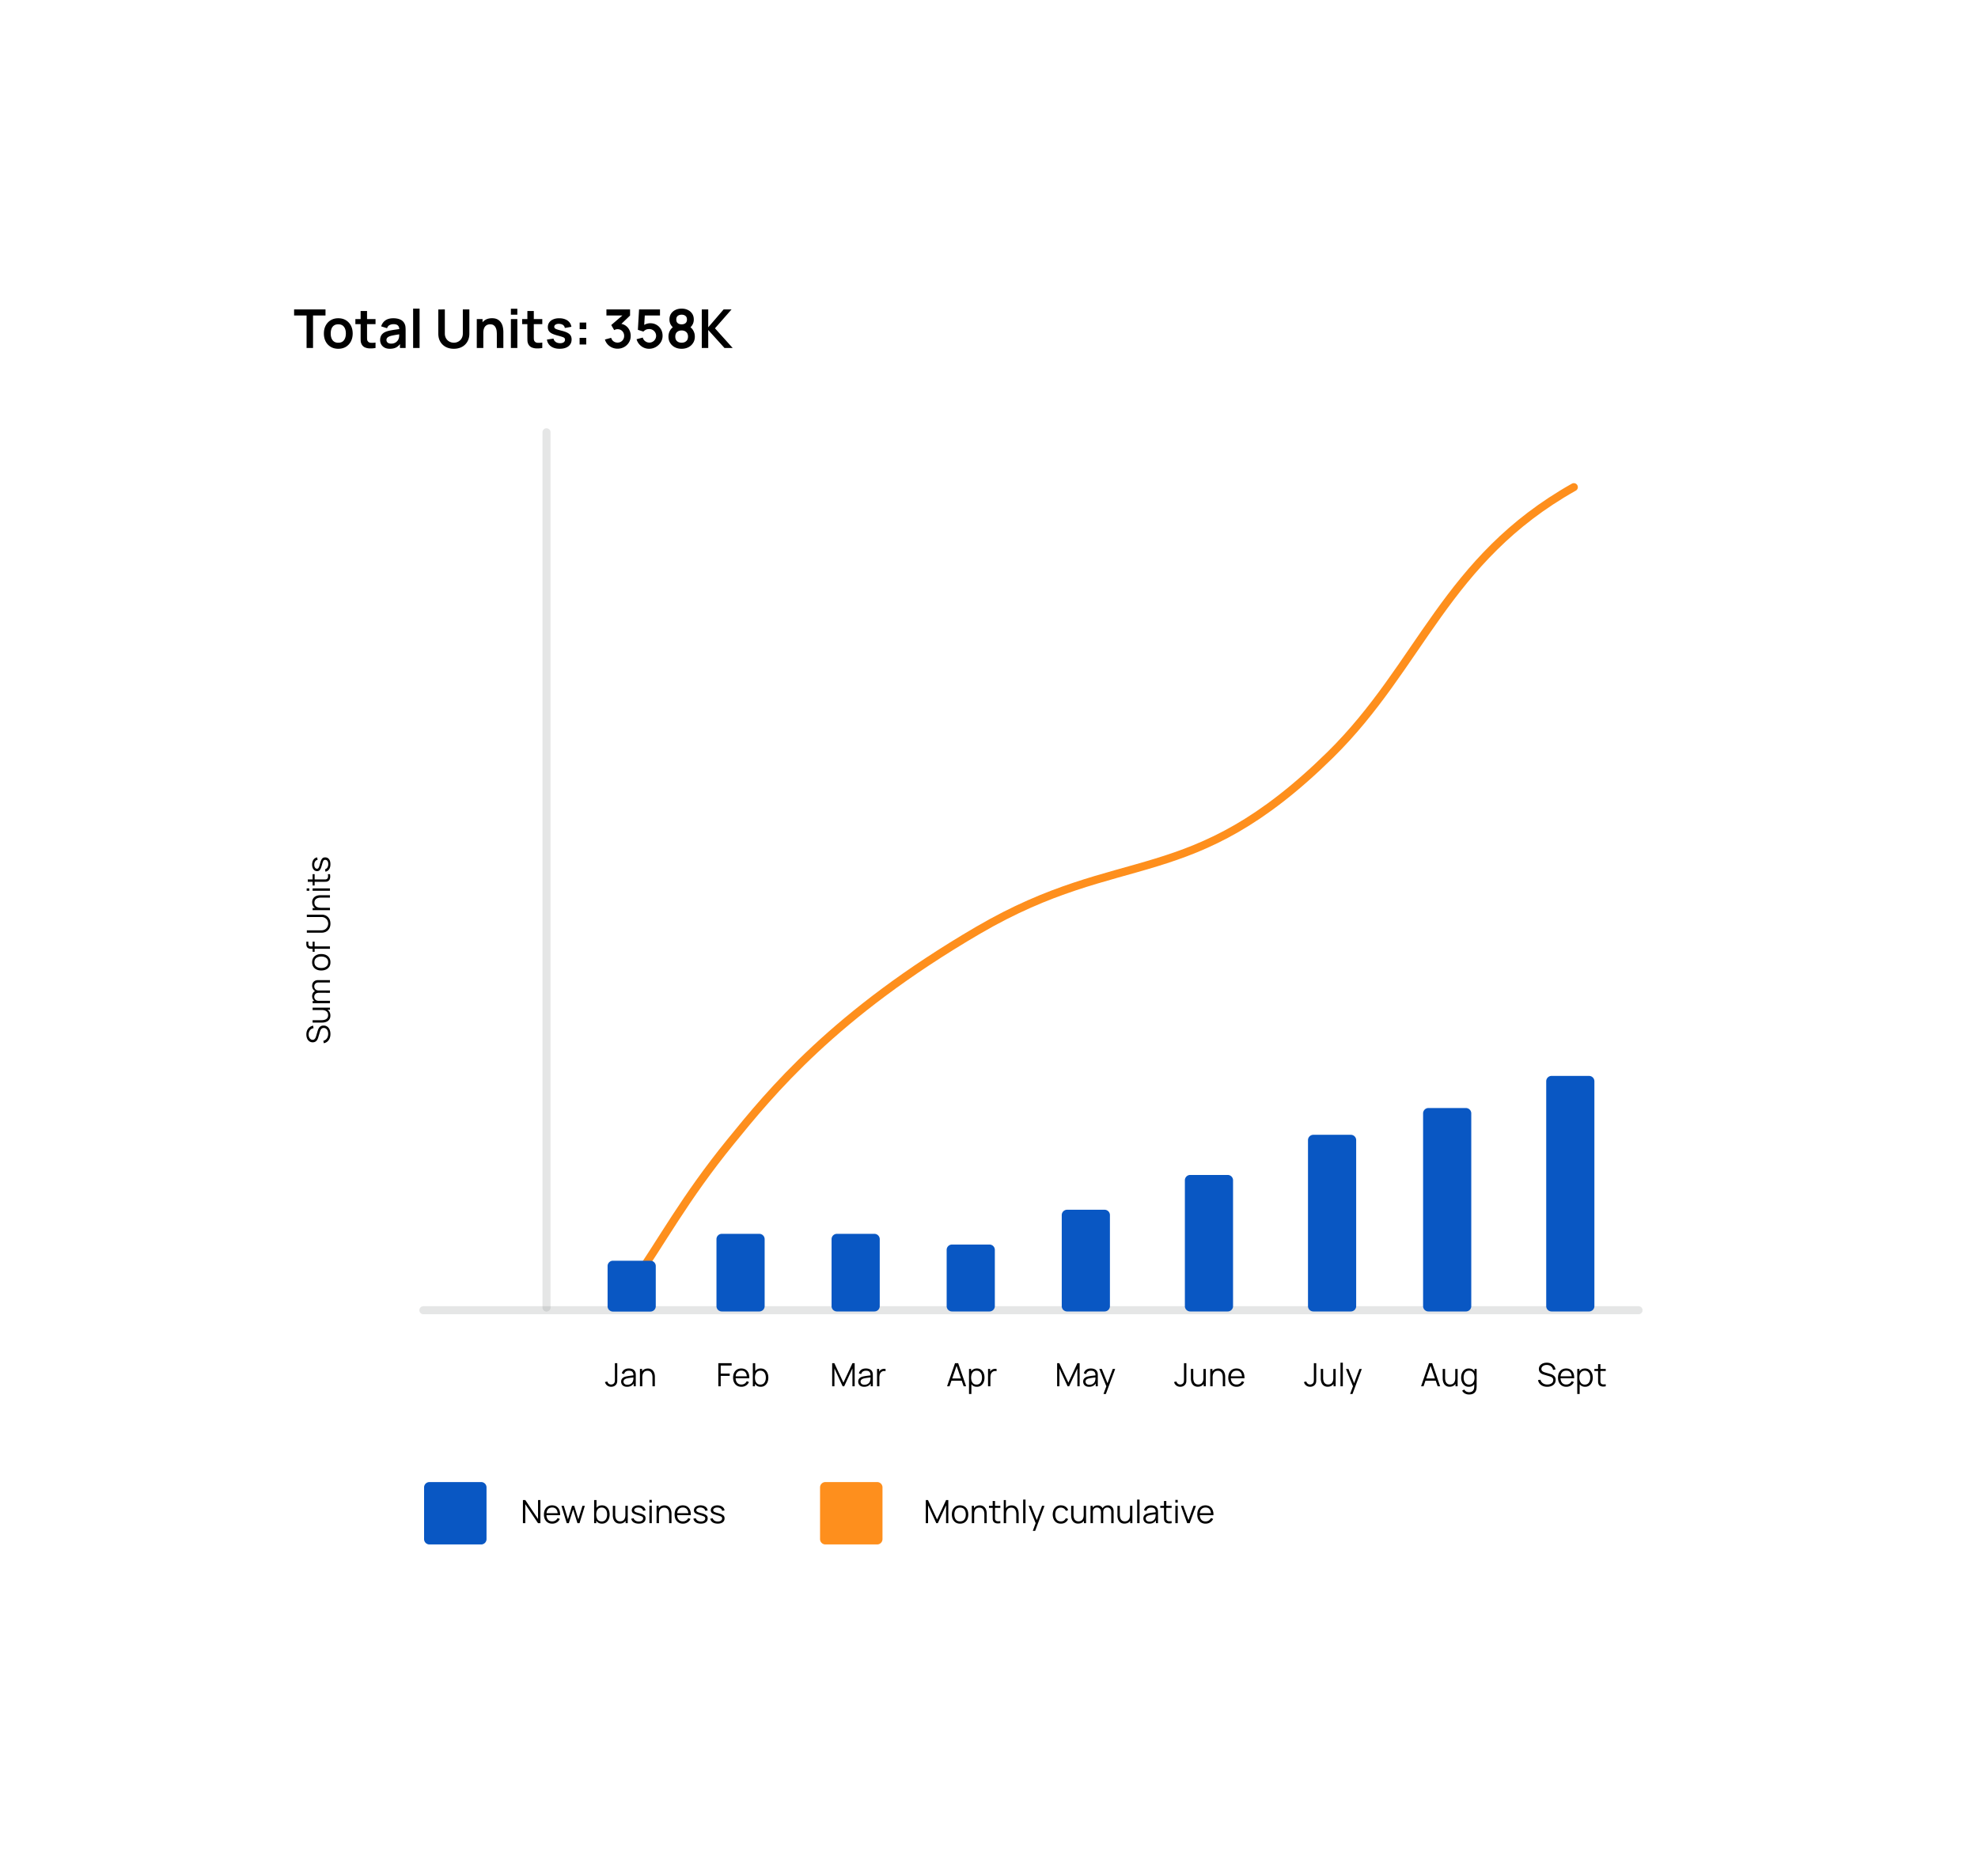 <svg width="739" height="701" fill="none" xmlns="http://www.w3.org/2000/svg">
  <g filter="url(#a)">
    <path d="M648.68 80H90c-5.523 0-10 4.477-10 10v521c0 5.523 4.477 10 10 10h558.68c5.523 0 10-4.477 10-10V90c0-5.523-4.477-10-10-10Z" fill="#fff"/>
  </g>
  <path d="M114.54 130v-12.14h-4.66v-2.26h11.73v2.26h-4.66V130h-2.41Zm11.838.3c-1.08 0-2.024-.243-2.83-.73a5.012 5.012 0 0 1-1.88-2.01c-.44-.86-.66-1.847-.66-2.96 0-1.133.226-2.127.68-2.98a5.012 5.012 0 0 1 1.89-2c.806-.48 1.74-.72 2.8-.72 1.086 0 2.033.243 2.84.73a5.007 5.007 0 0 1 1.88 2.02c.446.853.67 1.837.67 2.95 0 1.12-.227 2.11-.68 2.97a5.025 5.025 0 0 1-1.88 2.01c-.807.48-1.75.72-2.83.72Zm0-2.26c.96 0 1.673-.32 2.14-.96.466-.64.7-1.467.7-2.48 0-1.047-.237-1.88-.71-2.5-.474-.627-1.184-.94-2.13-.94-.647 0-1.18.147-1.6.44-.414.287-.72.69-.92 1.21-.2.513-.3 1.11-.3 1.79 0 1.047.236 1.883.71 2.51.48.62 1.183.93 2.11.93Zm13.923 1.96a9.875 9.875 0 0 1-2.1.17c-.68-.013-1.29-.137-1.83-.37-.54-.24-.95-.617-1.23-1.13a3.212 3.212 0 0 1-.39-1.43 58.27 58.27 0 0 1-.02-1.65v-9.39h2.4v9.25c0 .433.003.813.01 1.14.013.327.083.593.21.8.24.4.623.623 1.15.67.526.047 1.126.02 1.8-.08V130Zm-7.53-8.91v-1.89h7.53v1.89h-7.53Zm12.872 9.21c-.78 0-1.44-.147-1.98-.44-.54-.3-.95-.697-1.23-1.19a3.31 3.31 0 0 1-.41-1.63c0-.52.087-.987.26-1.4.173-.42.44-.78.8-1.08.36-.307.827-.557 1.4-.75.433-.14.94-.267 1.52-.38a35.55 35.55 0 0 1 1.9-.31c.687-.1 1.403-.207 2.15-.32l-.86.49c.007-.747-.16-1.297-.5-1.65-.34-.353-.913-.53-1.72-.53a3.11 3.11 0 0 0-1.41.34c-.453.227-.77.617-.95 1.17l-2.2-.69a4.088 4.088 0 0 1 1.52-2.2c.753-.553 1.767-.83 3.04-.83.96 0 1.803.157 2.53.47a3.142 3.142 0 0 1 1.63 1.54c.193.38.31.77.35 1.17.04.393.06.823.06 1.29V130h-2.11v-2.34l.35.38c-.487.78-1.057 1.353-1.71 1.72-.647.36-1.457.54-2.43.54Zm.48-1.92c.547 0 1.013-.097 1.4-.29.387-.193.693-.43.92-.71.233-.28.39-.543.47-.79a2.99 2.99 0 0 0 .21-1.05c.02-.4.03-.723.03-.97l.74.22c-.727.113-1.35.213-1.87.3s-.967.17-1.34.25a8.571 8.571 0 0 0-.99.25c-.28.1-.517.217-.71.35a1.558 1.558 0 0 0-.45.46 1.2 1.2 0 0 0-.15.61c0 .267.067.503.2.71.133.2.327.36.58.48.26.12.58.18.96.18Zm8.224 1.62v-14.7h2.41V130h-2.41Zm15.209.3c-1.147 0-2.157-.233-3.03-.7a5.128 5.128 0 0 1-2.04-1.97c-.487-.847-.73-1.84-.73-2.98v-9.03l2.44-.02v8.99c0 .54.09 1.023.27 1.45.187.427.437.79.75 1.09.313.293.673.517 1.08.67.407.153.827.23 1.26.23a3.369 3.369 0 0 0 2.35-.91c.313-.3.56-.663.74-1.09.18-.427.27-.907.27-1.44v-8.99h2.44v9.05c0 1.14-.247 2.133-.74 2.98a5.052 5.052 0 0 1-2.04 1.97c-.867.467-1.873.7-3.02.7Zm16.064-.3v-5.2c0-.34-.023-.717-.07-1.13a3.871 3.871 0 0 0-.33-1.19 2.251 2.251 0 0 0-.76-.95c-.333-.247-.786-.37-1.36-.37-.306 0-.61.05-.91.15-.3.1-.573.273-.82.52-.24.24-.433.573-.58 1-.146.42-.22.96-.22 1.62l-1.43-.61c0-.92.177-1.753.53-2.5.36-.747.887-1.34 1.58-1.78.694-.447 1.547-.67 2.56-.67.8 0 1.46.133 1.98.4s.934.607 1.24 1.02c.307.413.534.853.68 1.32.147.467.24.91.28 1.33.047.413.07.75.07 1.01V130h-2.44Zm-7.49 0v-10.8h2.15v3.35h.29V130h-2.44Zm12.74-12.44v-2.21h2.41v2.21h-2.41Zm0 12.44v-10.8h2.41V130h-2.41Zm11.735 0a9.864 9.864 0 0 1-2.1.17c-.68-.013-1.29-.137-1.83-.37-.54-.24-.95-.617-1.23-1.13a3.238 3.238 0 0 1-.39-1.43 62.28 62.28 0 0 1-.02-1.65v-9.39h2.4v9.25c0 .433.004.813.01 1.14.014.327.084.593.21.8.24.4.624.623 1.15.67.527.047 1.127.02 1.8-.08V130Zm-7.53-8.91v-1.89h7.53v1.89h-7.53Zm14.023 9.21c-1.334 0-2.417-.3-3.25-.9-.834-.6-1.34-1.443-1.52-2.53l2.46-.38c.126.533.406.953.84 1.26.433.307.98.46 1.64.46.58 0 1.026-.113 1.34-.34.32-.233.48-.55.48-.95 0-.247-.06-.443-.18-.59-.114-.153-.367-.3-.76-.44a24.17 24.17 0 0 0-1.81-.53c-.907-.24-1.627-.497-2.16-.77-.534-.28-.917-.61-1.15-.99-.234-.38-.35-.84-.35-1.38 0-.673.176-1.26.53-1.76.353-.5.846-.883 1.48-1.15.633-.273 1.38-.41 2.24-.41.84 0 1.583.13 2.23.39.653.26 1.18.63 1.58 1.11.4.48.646 1.043.74 1.69l-2.46.44a1.55 1.55 0 0 0-.63-1.09c-.354-.267-.827-.417-1.42-.45-.567-.033-1.024.053-1.37.26-.347.2-.52.483-.52.85 0 .207.07.383.21.53.14.147.42.293.84.44.426.147 1.06.327 1.9.54.86.22 1.546.473 2.06.76.52.28.893.617 1.12 1.01.233.393.35.87.35 1.43 0 1.087-.397 1.94-1.19 2.56-.787.62-1.877.93-3.27.93Zm7.45-1.6v-2.47h2.47v2.47h-2.47Zm.02-5.73v-2.47h2.47v2.47h-2.47Zm14.16 7.3c-.72 0-1.4-.14-2.04-.42a4.943 4.943 0 0 1-1.67-1.19 4.587 4.587 0 0 1-1.01-1.82l2.33-.63c.166.573.47 1.017.91 1.33.446.307.936.457 1.47.45.473 0 .896-.11 1.27-.33.373-.22.666-.517.88-.89.213-.38.32-.803.32-1.27 0-.713-.23-1.31-.69-1.79-.46-.48-1.054-.72-1.78-.72-.22 0-.437.03-.65.09-.207.06-.407.143-.6.25l-1.1-1.9 4.84-4.14.21.58h-6.85v-2.27h8.83v2.28l-3.89 3.74-.02-.71c.873.06 1.616.303 2.23.73.62.427 1.093.977 1.42 1.65.333.673.5 1.41.5 2.21 0 .907-.224 1.72-.67 2.44a4.821 4.821 0 0 1-1.78 1.71c-.74.413-1.56.62-2.46.62Zm11.771.03c-.734 0-1.417-.15-2.05-.45a5.052 5.052 0 0 1-1.64-1.26 4.874 4.874 0 0 1-.98-1.86l2.32-.62c.093.387.263.72.51 1 .253.28.546.497.88.65.34.153.69.23 1.05.23.466 0 .893-.113 1.28-.34a2.491 2.491 0 0 0 1.26-2.19c0-.467-.117-.89-.35-1.27a2.464 2.464 0 0 0-.92-.91 2.464 2.464 0 0 0-1.27-.34c-.554 0-1.014.1-1.38.3-.36.2-.637.413-.83.64l-2.06-.66.44-7.62h7.82v2.26h-6.53l.9-.85-.32 5.3-.44-.54c.373-.34.806-.593 1.3-.76.493-.167.97-.25 1.43-.25.9 0 1.696.207 2.39.62.7.407 1.246.963 1.64 1.67.4.707.6 1.51.6 2.41 0 .9-.234 1.717-.7 2.45a5.21 5.21 0 0 1-1.85 1.74c-.76.433-1.594.65-2.5.65Zm12.158 0c-.953 0-1.8-.193-2.54-.58a4.363 4.363 0 0 1-1.74-1.61c-.42-.687-.63-1.473-.63-2.36 0-.793.184-1.53.55-2.21a4.12 4.12 0 0 1 1.61-1.63l-.05.77a4.728 4.728 0 0 1-1.29-1.45 3.837 3.837 0 0 1-.45-1.86c0-.827.194-1.543.58-2.15a3.943 3.943 0 0 1 1.61-1.41c.68-.34 1.464-.51 2.35-.51.887 0 1.67.17 2.35.51a3.85 3.85 0 0 1 1.61 1.41c.394.607.59 1.323.59 2.15 0 .687-.146 1.303-.44 1.85-.286.547-.723 1.04-1.31 1.48l-.01-.78a3.986 3.986 0 0 1 1.59 1.62c.374.68.56 1.417.56 2.21 0 .887-.213 1.673-.64 2.36a4.345 4.345 0 0 1-1.75 1.61c-.74.387-1.59.58-2.55.58Zm0-2.27c.707 0 1.28-.193 1.72-.58.447-.387.67-.953.67-1.7s-.22-1.313-.66-1.7c-.44-.393-1.016-.59-1.73-.59-.706 0-1.276.197-1.71.59-.433.387-.65.953-.65 1.7s.217 1.313.65 1.7c.434.387 1.004.58 1.71.58Zm0-6.86c.594 0 1.074-.147 1.44-.44.374-.3.56-.753.56-1.36 0-.607-.186-1.057-.56-1.35-.366-.3-.846-.45-1.44-.45-.586 0-1.066.15-1.44.45-.366.293-.55.743-.55 1.35 0 .607.184 1.06.55 1.36.374.293.854.44 1.44.44Zm7.536 8.83v-14.4h2.41v6.68l5.75-6.68h2.96l-6.19 7.06 6.61 7.34h-3.06l-6.07-6.72V130h-2.41ZM123.454 386.301c0 .604-.1 1.148-.3 1.632a3.16 3.16 0 0 1-.864 1.194 2.837 2.837 0 0 1-1.326.612l-.15-.9c.56-.144 1-.448 1.32-.912.316-.464.474-1.018.474-1.662 0-.424-.066-.804-.198-1.14a1.854 1.854 0 0 0-.576-.792 1.398 1.398 0 0 0-.882-.288c-.224 0-.414.04-.57.12-.16.08-.292.186-.396.318-.104.132-.19.276-.258.432-.072.156-.13.308-.174.456l-.654 2.19a3.984 3.984 0 0 1-.288.732c-.12.224-.262.42-.426.588a1.825 1.825 0 0 1-.588.384c-.224.092-.48.138-.768.138-.488 0-.91-.128-1.266-.384a2.463 2.463 0 0 1-.822-1.05c-.192-.444-.286-.95-.282-1.518 0-.576.102-1.09.306-1.542.204-.456.496-.832.876-1.128a3.017 3.017 0 0 1 1.338-.588l.168.924c-.376.06-.702.198-.978.414a2.113 2.113 0 0 0-.636.828c-.152.332-.23.698-.234 1.098 0 .388.066.734.198 1.038.128.3.304.538.528.714.224.176.48.264.768.264.292 0 .526-.08.702-.24.176-.164.314-.364.414-.6.1-.24.182-.472.246-.696l.498-1.692c.048-.176.118-.382.21-.618.088-.24.216-.472.384-.696.164-.228.38-.416.648-.564.268-.148.608-.222 1.02-.222.4 0 .758.08 1.074.24.316.156.582.378.798.666.216.284.38.618.492 1.002.116.38.174.796.174 1.248Zm-.018-6.873c0 .388-.06.728-.18 1.02-.12.288-.282.534-.486.738-.204.2-.436.362-.696.486a3.507 3.507 0 0 1-.834.27c-.296.056-.59.084-.882.084h-3.564v-.888h3.306c.356 0 .686-.034.99-.102.304-.068.57-.176.798-.324.224-.152.398-.346.522-.582.124-.24.186-.53.186-.87 0-.312-.054-.586-.162-.822a1.593 1.593 0 0 0-.462-.6 2.102 2.102 0 0 0-.738-.372 3.558 3.558 0 0 0-.984-.126l.138-.624c.664 0 1.222.116 1.674.348.452.232.794.552 1.026.96.232.408.348.876.348 1.404Zm-.162-2.178h-1.596v.09h-4.884v-.882h6.48v.792Zm0-10.197-4.254-.006c-.5 0-.892.14-1.176.42-.288.276-.432.628-.432 1.056 0 .244.056.482.168.714.112.232.292.424.54.576.248.148.572.222.972.222l-.15.522c-.464.012-.87-.078-1.218-.27a2.087 2.087 0 0 1-.81-.804 2.31 2.31 0 0 1-.294-1.164c0-.652.202-1.174.606-1.566.4-.392.942-.588 1.626-.588l4.422.006v.882Zm0 7.734h-6.48v-.792h1.596v-.096h4.884v.888Zm0-3.876-4.194-.006c-.516 0-.922.138-1.218.414-.3.272-.45.632-.45 1.08 0 .448.154.81.462 1.086.304.276.71.414 1.218.414l-.288.528c-.416 0-.788-.098-1.116-.294a2.092 2.092 0 0 1-.78-.804 2.314 2.314 0 0 1-.288-1.158c0-.412.088-.778.264-1.098a1.88 1.88 0 0 1 .768-.762c.336-.184.744-.276 1.224-.276l4.398.006v.87Zm.18-11.41c0 .644-.146 1.194-.438 1.65a2.85 2.85 0 0 1-1.212 1.05c-.516.244-1.108.366-1.776.366-.68 0-1.276-.124-1.788-.372s-.91-.6-1.194-1.056c-.288-.46-.432-1.006-.432-1.638 0-.648.146-1.2.438-1.656.288-.46.69-.81 1.206-1.05.512-.244 1.102-.366 1.77-.366.68 0 1.278.122 1.794.366.512.244.912.596 1.2 1.056.288.46.432 1.01.432 1.65Zm-.846 0c0-.72-.238-1.256-.714-1.608-.48-.352-1.102-.528-1.866-.528-.784 0-1.408.178-1.872.534-.464.352-.696.886-.696 1.602 0 .484.11.884.33 1.2.216.312.518.546.906.702.384.152.828.228 1.332.228.78 0 1.406-.18 1.878-.54.468-.36.702-.89.702-1.59Zm.666-5.038h-6.96c-.168 0-.334-.008-.498-.024a2.002 2.002 0 0 1-.468-.114 1.237 1.237 0 0 1-.42-.264 1.213 1.213 0 0 1-.312-.432 1.718 1.718 0 0 1-.132-.486c-.02-.172-.03-.34-.03-.504v-.828h.744v.768c0 .336.082.588.246.756.164.164.422.246.774.246h7.056v.882Zm-5.724 1.122h-.756v-3.774h.756v3.774Zm5.904-10.508c0 .66-.136 1.244-.408 1.752-.272.504-.656.9-1.152 1.188-.496.288-1.076.432-1.74.432h-5.514l-.006-.888h5.406c.448 0 .836-.076 1.164-.228.324-.152.592-.35.804-.594a2.622 2.622 0 0 0 .612-1.662c0-.28-.05-.566-.15-.858a2.46 2.46 0 0 0-.462-.804 2.395 2.395 0 0 0-.804-.594c-.328-.152-.716-.228-1.164-.228h-5.406v-.888h5.52c.664 0 1.244.144 1.74.432.492.288.876.686 1.152 1.194.272.504.408 1.086.408 1.746Zm-.18-9.734h-3.306c-.36 0-.69.034-.99.102a2.283 2.283 0 0 0-.792.33 1.509 1.509 0 0 0-.528.582c-.124.236-.186.524-.186.864 0 .312.054.588.162.828.108.236.264.436.468.6.2.16.444.282.732.366.288.084.616.126.984.126l-.138.624c-.664 0-1.222-.116-1.674-.348a2.411 2.411 0 0 1-1.026-.96c-.232-.408-.348-.876-.348-1.404 0-.388.06-.726.18-1.014.12-.292.282-.538.486-.738a2.47 2.47 0 0 1 .702-.492c.26-.124.538-.214.834-.27.292-.056.584-.084.876-.084h3.564v.888Zm0 4.686h-6.48v-.798h1.596v-.09h4.884v.888Zm-7.71-7.251h-.99v-.882h.99v.882Zm7.71 0h-6.48v-.882h6.48v.882Zm0-6.209c.076.364.106.724.09 1.08a2.396 2.396 0 0 1-.228.948 1.368 1.368 0 0 1-.636.63c-.24.116-.482.18-.726.192-.248.008-.53.012-.846.012h-5.934v-.876h5.898c.272 0 .5-.002.684-.006.18-.008.34-.05.48-.126a.903.903 0 0 0 .48-.684c.052-.316.04-.706-.036-1.17h.774Zm-5.724 4.248h-.756v-4.248h.756v4.248Zm5.898-7.942c0 .76-.164 1.386-.492 1.878a2.05 2.05 0 0 1-1.368.9l-.15-.9c.368-.096.662-.314.882-.654.216-.344.324-.768.324-1.272 0-.492-.102-.88-.306-1.164a.994.994 0 0 0-.846-.426c-.2 0-.362.046-.486.138-.128.088-.246.27-.354.546-.108.276-.236.688-.384 1.236-.16.588-.32 1.048-.48 1.38-.16.332-.344.568-.552.708-.212.14-.47.21-.774.21a1.56 1.56 0 0 1-.966-.312 1.994 1.994 0 0 1-.648-.864c-.156-.368-.234-.796-.234-1.284s.08-.924.24-1.308c.156-.388.376-.7.66-.936.284-.236.614-.376.99-.42l.162.9c-.38.06-.68.25-.9.57-.224.316-.34.718-.348 1.206-.012.46.076.834.264 1.122.184.288.43.432.738.432.172 0 .32-.052.444-.156.12-.104.234-.292.342-.564.108-.276.226-.668.354-1.176.152-.596.312-1.064.48-1.404.168-.34.366-.582.594-.726.228-.144.51-.216.846-.216.612 0 1.094.228 1.446.684.348.452.522 1.076.522 1.872Z" fill="#000"/>
  <path opacity=".2" d="M204.18 161.5v327" stroke="#808285" stroke-width="3" stroke-linecap="round"/>
  <path d="M228.336 518.091c-.576 0-1.07-.16-1.482-.48a2.346 2.346 0 0 1-.834-1.284l.882-.21c.072.316.238.584.498.804.264.216.574.324.93.324.224 0 .45-.054.678-.162.232-.108.414-.286.546-.534.088-.172.138-.358.15-.558.016-.204.024-.448.024-.732v-5.982h.888v5.982c0 .24-.002.458-.006.654a2.839 2.839 0 0 1-.066.558 1.785 1.785 0 0 1-.21.534 2.01 2.01 0 0 1-.84.816c-.348.18-.734.27-1.158.27Zm5.944.006c-.488 0-.898-.088-1.23-.264a1.79 1.79 0 0 1-.738-.702 1.915 1.915 0 0 1-.246-.954c0-.352.07-.652.21-.9.144-.252.338-.458.582-.618.248-.16.534-.282.858-.366.328-.08.69-.15 1.086-.21.4-.064.79-.118 1.17-.162.384-.048.72-.094 1.008-.138l-.312.192c.012-.64-.112-1.114-.372-1.422-.26-.308-.712-.462-1.356-.462-.444 0-.82.1-1.128.3-.304.2-.518.516-.642.948l-.858-.252c.148-.58.446-1.03.894-1.35.448-.32 1.03-.48 1.746-.48.592 0 1.094.112 1.506.336.416.22.71.54.882.96.08.188.132.398.156.63.024.232.036.468.036.708v4.026h-.786v-1.626l.228.096c-.22.556-.562.98-1.026 1.272-.464.292-1.02.438-1.668.438Zm.102-.762c.412 0 .772-.074 1.08-.222.308-.148.556-.35.744-.606.188-.26.31-.552.366-.876.048-.208.074-.436.078-.684.004-.252.006-.44.006-.564l.336.174c-.3.04-.626.08-.978.12-.348.04-.692.086-1.032.138-.336.052-.64.114-.912.186a2.473 2.473 0 0 0-.534.222 1.233 1.233 0 0 0-.426.372.998.998 0 0 0-.162.582c0 .188.046.37.138.546.096.176.248.322.456.438.212.116.492.174.84.174Zm9.392.582v-3.306c0-.36-.034-.69-.102-.99a2.283 2.283 0 0 0-.33-.792 1.509 1.509 0 0 0-.582-.528c-.236-.124-.524-.186-.864-.186-.312 0-.588.054-.828.162a1.631 1.631 0 0 0-.6.468c-.16.2-.282.444-.366.732a3.517 3.517 0 0 0-.126.984l-.624-.138c0-.664.116-1.222.348-1.674.232-.452.552-.794.96-1.026.408-.232.876-.348 1.404-.348.388 0 .726.06 1.014.18.292.12.538.282.738.486.204.204.368.438.492.702.124.26.214.538.27.834.056.292.084.584.084.876v3.564h-.888Zm-4.686 0v-6.48h.798v1.596h.09v4.884h-.888ZM268.384 517.917v-8.64h4.962v.882h-4.08v3h3.36v.876h-3.36v3.882h-.882Zm8.613.18c-.632 0-1.18-.14-1.644-.42a2.85 2.85 0 0 1-1.074-1.182c-.256-.508-.384-1.104-.384-1.788 0-.708.126-1.32.378-1.836a2.81 2.81 0 0 1 1.062-1.194c.46-.28 1.002-.42 1.626-.42.64 0 1.186.148 1.638.444.452.292.794.712 1.026 1.26.232.548.338 1.202.318 1.962h-.9v-.312c-.016-.84-.198-1.474-.546-1.902-.344-.428-.848-.642-1.512-.642-.696 0-1.23.226-1.602.678-.368.452-.552 1.096-.552 1.932 0 .816.184 1.45.552 1.902.372.448.898.672 1.578.672.464 0 .868-.106 1.212-.318.348-.216.622-.526.822-.93l.822.318a2.94 2.94 0 0 1-1.134 1.314 3.13 3.13 0 0 1-1.686.462Zm-2.478-3.174v-.738h4.95v.738h-4.95Zm9.665 3.174c-.596 0-1.1-.15-1.512-.45a2.822 2.822 0 0 1-.936-1.23 4.587 4.587 0 0 1-.318-1.746c0-.656.106-1.24.318-1.752.216-.516.532-.922.948-1.218.416-.296.928-.444 1.536-.444.592 0 1.1.15 1.524.45.424.3.748.708.972 1.224.228.516.342 1.096.342 1.74 0 .648-.114 1.23-.342 1.746a2.919 2.919 0 0 1-.984 1.23c-.428.3-.944.45-1.548.45Zm-2.916-.18v-8.64h.888v3.762h-.096v4.878h-.792Zm2.826-.642c.452 0 .828-.114 1.128-.342.3-.228.524-.538.672-.93.152-.396.228-.84.228-1.332 0-.488-.074-.928-.222-1.32a2.023 2.023 0 0 0-.678-.93c-.3-.228-.682-.342-1.146-.342-.452 0-.828.11-1.128.33-.296.22-.518.526-.666.918-.148.388-.222.836-.222 1.344 0 .5.074.948.222 1.344.148.392.372.7.672.924.3.224.68.336 1.14.336ZM310.908 517.917v-8.64h.81l3.396 7.266 3.378-7.266h.822v8.634h-.84v-6.666l-3.078 6.672h-.57l-3.072-6.672v6.672h-.846Zm11.943.18c-.488 0-.898-.088-1.23-.264a1.79 1.79 0 0 1-.738-.702 1.915 1.915 0 0 1-.246-.954c0-.352.07-.652.21-.9.144-.252.338-.458.582-.618.248-.16.534-.282.858-.366.328-.08.69-.15 1.086-.21.4-.064.79-.118 1.17-.162.384-.048.72-.094 1.008-.138l-.312.192c.012-.64-.112-1.114-.372-1.422-.26-.308-.712-.462-1.356-.462-.444 0-.82.1-1.128.3-.304.2-.518.516-.642.948l-.858-.252c.148-.58.446-1.03.894-1.35.448-.32 1.03-.48 1.746-.48.592 0 1.094.112 1.506.336.416.22.71.54.882.96.08.188.132.398.156.63.024.232.036.468.036.708v4.026h-.786v-1.626l.228.096c-.22.556-.562.98-1.026 1.272-.464.292-1.02.438-1.668.438Zm.102-.762c.412 0 .772-.074 1.08-.222.308-.148.556-.35.744-.606.188-.26.31-.552.366-.876.048-.208.074-.436.078-.684.004-.252.006-.44.006-.564l.336.174c-.3.04-.626.08-.978.12-.348.04-.692.086-1.032.138-.336.052-.64.114-.912.186a2.473 2.473 0 0 0-.534.222 1.233 1.233 0 0 0-.426.372.998.998 0 0 0-.162.582c0 .188.046.37.138.546.096.176.248.322.456.438.212.116.492.174.84.174Zm4.712.582v-6.48h.792v1.56l-.156-.204c.072-.192.166-.368.282-.528a1.83 1.83 0 0 1 .378-.402 1.71 1.71 0 0 1 .588-.336c.224-.08.45-.126.678-.138.228-.016.436 0 .624.048v.828a2.14 2.14 0 0 0-.774-.042c-.28.032-.538.144-.774.336a1.61 1.61 0 0 0-.486.606c-.108.232-.18.48-.216.744-.036.26-.054.518-.054.774v3.234h-.882ZM353.832 517.917l2.976-8.64h1.17l2.976 8.64h-.918l-2.826-8.148h.348l-2.808 8.148h-.918Zm1.326-2.094v-.828h4.464v.828h-4.464Zm9.789 2.274c-.596 0-1.1-.15-1.512-.45a2.822 2.822 0 0 1-.936-1.23 4.587 4.587 0 0 1-.318-1.746c0-.656.106-1.24.318-1.752.216-.516.532-.922.948-1.218.416-.296.928-.444 1.536-.444.592 0 1.1.15 1.524.45.424.3.748.708.972 1.224.228.516.342 1.096.342 1.74 0 .648-.114 1.23-.342 1.746a2.919 2.919 0 0 1-.984 1.23c-.428.3-.944.45-1.548.45Zm-2.916 2.7v-9.36h.792v4.878h.096v4.482h-.888Zm2.826-3.522c.452 0 .828-.114 1.128-.342.3-.228.524-.538.672-.93.152-.396.228-.84.228-1.332 0-.488-.074-.928-.222-1.32a2.023 2.023 0 0 0-.678-.93c-.3-.228-.682-.342-1.146-.342-.452 0-.828.11-1.128.33-.296.22-.518.526-.666.918-.148.388-.222.836-.222 1.344 0 .5.074.948.222 1.344.148.392.372.7.672.924.3.224.68.336 1.14.336Zm4.282.642v-6.48h.792v1.56l-.156-.204c.072-.192.166-.368.282-.528a1.83 1.83 0 0 1 .378-.402 1.71 1.71 0 0 1 .588-.336c.224-.08.45-.126.678-.138.228-.016.436 0 .624.048v.828a2.14 2.14 0 0 0-.774-.042c-.28.032-.538.144-.774.336a1.61 1.61 0 0 0-.486.606c-.108.232-.18.48-.216.744-.036.26-.054.518-.054.774v3.234h-.882ZM394.955 517.917v-8.64h.81l3.396 7.266 3.378-7.266h.822v8.634h-.84v-6.666l-3.078 6.672h-.57l-3.072-6.672v6.672h-.846Zm11.944.18c-.488 0-.898-.088-1.23-.264a1.79 1.79 0 0 1-.738-.702 1.915 1.915 0 0 1-.246-.954c0-.352.07-.652.21-.9.144-.252.338-.458.582-.618.248-.16.534-.282.858-.366.328-.08.69-.15 1.086-.21.4-.064.79-.118 1.17-.162.384-.048.72-.094 1.008-.138l-.312.192c.012-.64-.112-1.114-.372-1.422-.26-.308-.712-.462-1.356-.462-.444 0-.82.1-1.128.3-.304.2-.518.516-.642.948l-.858-.252c.148-.58.446-1.03.894-1.35.448-.32 1.03-.48 1.746-.48.592 0 1.094.112 1.506.336.416.22.71.54.882.96.08.188.132.398.156.63.024.232.036.468.036.708v4.026h-.786v-1.626l.228.096c-.22.556-.562.98-1.026 1.272-.464.292-1.02.438-1.668.438Zm.102-.762c.412 0 .772-.074 1.08-.222.308-.148.556-.35.744-.606.188-.26.31-.552.366-.876.048-.208.074-.436.078-.684.004-.252.006-.44.006-.564l.336.174c-.3.04-.626.08-.978.12-.348.04-.692.086-1.032.138-.336.052-.64.114-.912.186a2.473 2.473 0 0 0-.534.222 1.233 1.233 0 0 0-.426.372.998.998 0 0 0-.162.582c0 .188.046.37.138.546.096.176.248.322.456.438.212.116.492.174.84.174Zm5.273 3.462 1.254-3.402.018 1.008-2.838-6.966h.936l2.328 5.826h-.384l2.148-5.826h.9l-3.48 9.36h-.882ZM440.955 518.091c-.576 0-1.07-.16-1.482-.48a2.346 2.346 0 0 1-.834-1.284l.882-.21c.072.316.238.584.498.804.264.216.574.324.93.324.224 0 .45-.054.678-.162.232-.108.414-.286.546-.534.088-.172.138-.358.15-.558.016-.204.024-.448.024-.732v-5.982h.888v5.982c0 .24-.002.458-.006.654a2.839 2.839 0 0 1-.066.558 1.785 1.785 0 0 1-.21.534 2.01 2.01 0 0 1-.84.816c-.348.18-.734.27-1.158.27Zm6.569-.012a2.67 2.67 0 0 1-1.02-.18 2.258 2.258 0 0 1-.738-.486 2.563 2.563 0 0 1-.486-.696 3.507 3.507 0 0 1-.27-.834 4.736 4.736 0 0 1-.084-.882v-3.564h.888v3.306c0 .356.034.686.102.99.068.304.176.57.324.798.152.224.346.398.582.522.24.124.53.186.87.186.312 0 .586-.054.822-.162.24-.108.44-.262.6-.462.164-.204.288-.45.372-.738.084-.292.126-.62.126-.984l.624.138c0 .664-.116 1.222-.348 1.674a2.411 2.411 0 0 1-.96 1.026c-.408.232-.876.348-1.404.348Zm2.178-.162v-1.596h-.09v-4.884h.882v6.48h-.792Zm7.149 0v-3.306c0-.36-.034-.69-.102-.99a2.283 2.283 0 0 0-.33-.792 1.509 1.509 0 0 0-.582-.528c-.236-.124-.524-.186-.864-.186-.312 0-.588.054-.828.162a1.631 1.631 0 0 0-.6.468c-.16.2-.282.444-.366.732a3.517 3.517 0 0 0-.126.984l-.624-.138c0-.664.116-1.222.348-1.674.232-.452.552-.794.96-1.026.408-.232.876-.348 1.404-.348.388 0 .726.06 1.014.18.292.12.538.282.738.486.204.204.368.438.492.702.124.26.214.538.27.834.056.292.084.584.084.876v3.564h-.888Zm-4.686 0v-6.48h.798v1.596h.09v4.884h-.888Zm9.838.18c-.632 0-1.18-.14-1.644-.42a2.85 2.85 0 0 1-1.074-1.182c-.256-.508-.384-1.104-.384-1.788 0-.708.126-1.32.378-1.836a2.81 2.81 0 0 1 1.062-1.194c.46-.28 1.002-.42 1.626-.42.64 0 1.186.148 1.638.444.452.292.794.712 1.026 1.26.232.548.338 1.202.318 1.962h-.9v-.312c-.016-.84-.198-1.474-.546-1.902-.344-.428-.848-.642-1.512-.642-.696 0-1.23.226-1.602.678-.368.452-.552 1.096-.552 1.932 0 .816.184 1.45.552 1.902.372.448.898.672 1.578.672.464 0 .868-.106 1.212-.318.348-.216.622-.526.822-.93l.822.318a2.94 2.94 0 0 1-1.134 1.314 3.13 3.13 0 0 1-1.686.462Zm-2.478-3.174v-.738h4.95v.738h-4.95ZM489.479 518.091c-.576 0-1.07-.16-1.482-.48a2.346 2.346 0 0 1-.834-1.284l.882-.21c.072.316.238.584.498.804.264.216.574.324.93.324.224 0 .45-.054.678-.162.232-.108.414-.286.546-.534.088-.172.138-.358.15-.558.016-.204.024-.448.024-.732v-5.982h.888v5.982c0 .24-.002.458-.006.654a2.839 2.839 0 0 1-.066.558 1.785 1.785 0 0 1-.21.534 2.01 2.01 0 0 1-.84.816c-.348.18-.734.27-1.158.27Zm6.569-.012a2.67 2.67 0 0 1-1.02-.18 2.258 2.258 0 0 1-.738-.486 2.563 2.563 0 0 1-.486-.696 3.507 3.507 0 0 1-.27-.834 4.736 4.736 0 0 1-.084-.882v-3.564h.888v3.306c0 .356.034.686.102.99.068.304.176.57.324.798.152.224.346.398.582.522.24.124.53.186.87.186.312 0 .586-.054.822-.162.24-.108.44-.262.6-.462.164-.204.288-.45.372-.738.084-.292.126-.62.126-.984l.624.138c0 .664-.116 1.222-.348 1.674a2.411 2.411 0 0 1-.96 1.026c-.408.232-.876.348-1.404.348Zm2.178-.162v-1.596h-.09v-4.884h.882v6.48h-.792Zm2.589 0v-8.82h.882v8.82h-.882Zm3.605 2.88 1.254-3.402.018 1.008-2.838-6.966h.936l2.328 5.826h-.384l2.148-5.826h.9l-3.48 9.36h-.882ZM530.927 517.917l2.976-8.64h1.17l2.976 8.64h-.918l-2.826-8.148h.348l-2.808 8.148h-.918Zm1.326-2.094v-.828h4.464v.828h-4.464Zm9.357 2.256a2.67 2.67 0 0 1-1.02-.18 2.258 2.258 0 0 1-.738-.486 2.563 2.563 0 0 1-.486-.696 3.507 3.507 0 0 1-.27-.834 4.736 4.736 0 0 1-.084-.882v-3.564h.888v3.306c0 .356.034.686.102.99.068.304.176.57.324.798.152.224.346.398.582.522.24.124.53.186.87.186.312 0 .586-.054.822-.162.24-.108.44-.262.6-.462.164-.204.288-.45.372-.738.084-.292.126-.62.126-.984l.624.138c0 .664-.116 1.222-.348 1.674a2.411 2.411 0 0 1-.96 1.026c-.408.232-.876.348-1.404.348Zm2.178-.162v-1.596h-.09v-4.884h.882v6.48h-.792Zm5.043 3.06c-.332 0-.66-.05-.984-.15a2.694 2.694 0 0 1-.888-.462 2.55 2.55 0 0 1-.684-.816l.798-.444c.18.36.432.618.756.774.328.16.662.24 1.002.24.468 0 .846-.088 1.134-.264.292-.172.504-.428.636-.768s.196-.764.192-1.272v-1.728h.102v-4.65h.786v6.39c0 .184-.006.36-.018.528-.008.172-.026.34-.054.504-.076.484-.234.882-.474 1.194a2.11 2.11 0 0 1-.936.696c-.384.152-.84.228-1.368.228Zm-.06-2.88c-.604 0-1.12-.15-1.548-.45a2.919 2.919 0 0 1-.984-1.23c-.228-.516-.342-1.098-.342-1.746 0-.644.112-1.224.336-1.74.228-.516.554-.924.978-1.224.424-.3.932-.45 1.524-.45.608 0 1.12.148 1.536.444.416.296.73.702.942 1.218.216.512.324 1.096.324 1.752 0 .644-.106 1.226-.318 1.746a2.822 2.822 0 0 1-.936 1.23c-.412.3-.916.45-1.512.45Zm.09-.822c.46 0 .84-.112 1.14-.336.3-.224.524-.532.672-.924.148-.396.222-.844.222-1.344 0-.508-.074-.956-.222-1.344a1.964 1.964 0 0 0-.672-.918c-.296-.22-.67-.33-1.122-.33-.464 0-.848.114-1.152.342-.304.228-.53.538-.678.93a3.807 3.807 0 0 0-.216 1.32c0 .492.074.936.222 1.332.152.392.378.702.678.93.3.228.676.342 1.128.342ZM578.051 518.097c-.604 0-1.148-.1-1.632-.3a3.16 3.16 0 0 1-1.194-.864 2.837 2.837 0 0 1-.612-1.326l.9-.15c.144.56.448 1 .912 1.32.464.316 1.018.474 1.662.474.424 0 .804-.066 1.14-.198.336-.136.6-.328.792-.576.192-.248.288-.542.288-.882 0-.224-.04-.414-.12-.57a1.151 1.151 0 0 0-.318-.396 1.961 1.961 0 0 0-.432-.258 3.409 3.409 0 0 0-.456-.174l-2.19-.654a3.984 3.984 0 0 1-.732-.288 2.578 2.578 0 0 1-.588-.426 1.825 1.825 0 0 1-.384-.588 2.007 2.007 0 0 1-.138-.768c0-.488.128-.91.384-1.266s.606-.63 1.05-.822c.444-.192.95-.286 1.518-.282.576 0 1.09.102 1.542.306.456.204.832.496 1.128.876.296.376.492.822.588 1.338l-.924.168a2.092 2.092 0 0 0-.414-.978 2.113 2.113 0 0 0-.828-.636 2.672 2.672 0 0 0-1.098-.234c-.388 0-.734.066-1.038.198-.3.128-.538.304-.714.528a1.21 1.21 0 0 0-.264.768c0 .292.08.526.24.702.164.176.364.314.6.414.24.1.472.182.696.246l1.692.498c.176.048.382.118.618.21.24.088.472.216.696.384.228.164.416.38.564.648.148.268.222.608.222 1.02 0 .4-.08.758-.24 1.074a2.208 2.208 0 0 1-.666.798c-.284.216-.618.38-1.002.492-.38.116-.796.174-1.248.174Zm7.136 0c-.632 0-1.18-.14-1.644-.42a2.85 2.85 0 0 1-1.074-1.182c-.256-.508-.384-1.104-.384-1.788 0-.708.126-1.32.378-1.836a2.81 2.81 0 0 1 1.062-1.194c.46-.28 1.002-.42 1.626-.42.64 0 1.186.148 1.638.444.452.292.794.712 1.026 1.26.232.548.338 1.202.318 1.962h-.9v-.312c-.016-.84-.198-1.474-.546-1.902-.344-.428-.848-.642-1.512-.642-.696 0-1.23.226-1.602.678-.368.452-.552 1.096-.552 1.932 0 .816.184 1.45.552 1.902.372.448.898.672 1.578.672.464 0 .868-.106 1.212-.318.348-.216.622-.526.822-.93l.822.318a2.94 2.94 0 0 1-1.134 1.314 3.13 3.13 0 0 1-1.686.462Zm-2.478-3.174v-.738h4.95v.738h-4.95Zm9.49 3.174c-.596 0-1.1-.15-1.512-.45a2.822 2.822 0 0 1-.936-1.23 4.587 4.587 0 0 1-.318-1.746c0-.656.106-1.24.318-1.752.216-.516.532-.922.948-1.218.416-.296.928-.444 1.536-.444.592 0 1.1.15 1.524.45.424.3.748.708.972 1.224.228.516.342 1.096.342 1.74 0 .648-.114 1.23-.342 1.746a2.919 2.919 0 0 1-.984 1.23c-.428.3-.944.45-1.548.45Zm-2.916 2.7v-9.36h.792v4.878h.096v4.482h-.888Zm2.826-3.522c.452 0 .828-.114 1.128-.342.3-.228.524-.538.672-.93.152-.396.228-.84.228-1.332 0-.488-.074-.928-.222-1.32a2.023 2.023 0 0 0-.678-.93c-.3-.228-.682-.342-1.146-.342-.452 0-.828.11-1.128.33-.296.22-.518.526-.666.918-.148.388-.222.836-.222 1.344 0 .5.074.948.222 1.344.148.392.372.7.672.924.3.224.68.336 1.14.336Zm7.81.642a4.318 4.318 0 0 1-1.08.09 2.396 2.396 0 0 1-.948-.228 1.368 1.368 0 0 1-.63-.636 1.869 1.869 0 0 1-.192-.726c-.008-.248-.012-.53-.012-.846v-5.934h.876v5.898c0 .272.002.5.006.684.008.18.05.34.126.48a.903.903 0 0 0 .684.48c.316.052.706.04 1.17-.036v.774Zm-4.248-5.724v-.756h4.248v.756h-4.248ZM195.367 569.053v-8.64h.888l4.758 7.08v-7.08h.888v8.64h-.888l-4.758-7.086v7.086h-.888Zm10.956.18c-.632 0-1.18-.14-1.644-.42a2.85 2.85 0 0 1-1.074-1.182c-.256-.508-.384-1.104-.384-1.788 0-.708.126-1.32.378-1.836a2.81 2.81 0 0 1 1.062-1.194c.46-.28 1.002-.42 1.626-.42.64 0 1.186.148 1.638.444.452.292.794.712 1.026 1.26.232.548.338 1.202.318 1.962h-.9v-.312c-.016-.84-.198-1.474-.546-1.902-.344-.428-.848-.642-1.512-.642-.696 0-1.23.226-1.602.678-.368.452-.552 1.096-.552 1.932 0 .816.184 1.45.552 1.902.372.448.898.672 1.578.672.464 0 .868-.106 1.212-.318.348-.216.622-.526.822-.93l.822.318a2.94 2.94 0 0 1-1.134 1.314 3.13 3.13 0 0 1-1.686.462Zm-2.478-3.174v-.738h4.95v.738h-4.95Zm7.902 2.994-1.98-6.486.882.006 1.536 5.034 1.542-5.034h.804l1.542 5.034 1.548-5.034h.876l-1.98 6.48h-.768l-1.62-5.16-1.614 5.16h-.768Zm13.143.18c-.596 0-1.1-.15-1.512-.45a2.822 2.822 0 0 1-.936-1.23 4.587 4.587 0 0 1-.318-1.746c0-.656.106-1.24.318-1.752.216-.516.532-.922.948-1.218.416-.296.928-.444 1.536-.444.592 0 1.1.15 1.524.45.424.3.748.708.972 1.224.228.516.342 1.096.342 1.74 0 .648-.114 1.23-.342 1.746a2.919 2.919 0 0 1-.984 1.23c-.428.3-.944.45-1.548.45Zm-2.916-.18v-8.64h.888v3.762h-.096v4.878h-.792Zm2.826-.642c.452 0 .828-.114 1.128-.342.3-.228.524-.538.672-.93.152-.396.228-.84.228-1.332 0-.488-.074-.928-.222-1.32a2.023 2.023 0 0 0-.678-.93c-.3-.228-.682-.342-1.146-.342-.452 0-.828.11-1.128.33-.296.22-.518.526-.666.918-.148.388-.222.836-.222 1.344 0 .5.074.948.222 1.344.148.392.372.7.672.924.3.224.68.336 1.14.336Zm6.759.804a2.67 2.67 0 0 1-1.02-.18 2.258 2.258 0 0 1-.738-.486 2.563 2.563 0 0 1-.486-.696 3.507 3.507 0 0 1-.27-.834 4.736 4.736 0 0 1-.084-.882v-3.564h.888v3.306c0 .356.034.686.102.99.068.304.176.57.324.798.152.224.346.398.582.522.24.124.53.186.87.186.312 0 .586-.054.822-.162.24-.108.44-.262.6-.462.164-.204.288-.45.372-.738.084-.292.126-.62.126-.984l.624.138c0 .664-.116 1.222-.348 1.674a2.411 2.411 0 0 1-.96 1.026c-.408.232-.876.348-1.404.348Zm2.178-.162v-1.596h-.09v-4.884h.882v6.48h-.792Zm4.887.174c-.76 0-1.386-.164-1.878-.492a2.05 2.05 0 0 1-.9-1.368l.9-.15c.096.368.314.662.654.882.344.216.768.324 1.272.324.492 0 .88-.102 1.164-.306a.994.994 0 0 0 .426-.846c0-.2-.046-.362-.138-.486-.088-.128-.27-.246-.546-.354a12.821 12.821 0 0 0-1.236-.384c-.588-.16-1.048-.32-1.38-.48-.332-.16-.568-.344-.708-.552-.14-.212-.21-.47-.21-.774 0-.368.104-.69.312-.966.208-.28.496-.496.864-.648.368-.156.796-.234 1.284-.234s.924.08 1.308.24c.388.156.7.376.936.66.236.284.376.614.42.99l-.9.162c-.06-.38-.25-.68-.57-.9-.316-.224-.718-.34-1.206-.348-.46-.012-.834.076-1.122.264-.288.184-.432.43-.432.738 0 .172.052.32.156.444.104.12.292.234.564.342.276.108.668.226 1.176.354.596.152 1.064.312 1.404.48.34.168.582.366.726.594.144.228.216.51.216.846 0 .612-.228 1.094-.684 1.446-.452.348-1.076.522-1.872.522Zm4.007-7.884v-.99h.882v.99h-.882Zm0 7.71v-6.48h.882v6.48h-.882Zm7.361 0v-3.306c0-.36-.034-.69-.102-.99a2.283 2.283 0 0 0-.33-.792 1.509 1.509 0 0 0-.582-.528c-.236-.124-.524-.186-.864-.186-.312 0-.588.054-.828.162a1.631 1.631 0 0 0-.6.468c-.16.2-.282.444-.366.732a3.517 3.517 0 0 0-.126.984l-.624-.138c0-.664.116-1.222.348-1.674.232-.452.552-.794.96-1.026.408-.232.876-.348 1.404-.348.388 0 .726.06 1.014.18.292.12.538.282.738.486.204.204.368.438.492.702.124.26.214.538.27.834.056.292.084.584.084.876v3.564h-.888Zm-4.686 0v-6.48h.798v1.596h.09v4.884h-.888Zm9.838.18c-.632 0-1.18-.14-1.644-.42a2.85 2.85 0 0 1-1.074-1.182c-.256-.508-.384-1.104-.384-1.788 0-.708.126-1.32.378-1.836a2.81 2.81 0 0 1 1.062-1.194c.46-.28 1.002-.42 1.626-.42.64 0 1.186.148 1.638.444.452.292.794.712 1.026 1.26.232.548.338 1.202.318 1.962h-.9v-.312c-.016-.84-.198-1.474-.546-1.902-.344-.428-.848-.642-1.512-.642-.696 0-1.23.226-1.602.678-.368.452-.552 1.096-.552 1.932 0 .816.184 1.45.552 1.902.372.448.898.672 1.578.672.464 0 .868-.106 1.212-.318.348-.216.622-.526.822-.93l.822.318a2.94 2.94 0 0 1-1.134 1.314 3.13 3.13 0 0 1-1.686.462Zm-2.478-3.174v-.738h4.95v.738h-4.95Zm9.173 3.168c-.76 0-1.386-.164-1.878-.492a2.05 2.05 0 0 1-.9-1.368l.9-.15c.096.368.314.662.654.882.344.216.768.324 1.272.324.492 0 .88-.102 1.164-.306a.994.994 0 0 0 .426-.846c0-.2-.046-.362-.138-.486-.088-.128-.27-.246-.546-.354a12.821 12.821 0 0 0-1.236-.384c-.588-.16-1.048-.32-1.38-.48-.332-.16-.568-.344-.708-.552-.14-.212-.21-.47-.21-.774 0-.368.104-.69.312-.966.208-.28.496-.496.864-.648.368-.156.796-.234 1.284-.234s.924.08 1.308.24c.388.156.7.376.936.66.236.284.376.614.42.99l-.9.162c-.06-.38-.25-.68-.57-.9-.316-.224-.718-.34-1.206-.348-.46-.012-.834.076-1.122.264-.288.184-.432.43-.432.738 0 .172.052.32.156.444.104.12.292.234.564.342.276.108.668.226 1.176.354.596.152 1.064.312 1.404.48.34.168.582.366.726.594.144.228.216.51.216.846 0 .612-.228 1.094-.684 1.446-.452.348-1.076.522-1.872.522Zm6.305 0c-.76 0-1.386-.164-1.878-.492a2.05 2.05 0 0 1-.9-1.368l.9-.15c.096.368.314.662.654.882.344.216.768.324 1.272.324.492 0 .88-.102 1.164-.306a.994.994 0 0 0 .426-.846c0-.2-.046-.362-.138-.486-.088-.128-.27-.246-.546-.354a12.821 12.821 0 0 0-1.236-.384c-.588-.16-1.048-.32-1.38-.48-.332-.16-.568-.344-.708-.552-.14-.212-.21-.47-.21-.774 0-.368.104-.69.312-.966.208-.28.496-.496.864-.648.368-.156.796-.234 1.284-.234s.924.08 1.308.24c.388.156.7.376.936.66.236.284.376.614.42.99l-.9.162c-.06-.38-.25-.68-.57-.9-.316-.224-.718-.34-1.206-.348-.46-.012-.834.076-1.122.264-.288.184-.432.43-.432.738 0 .172.052.32.156.444.104.12.292.234.564.342.276.108.668.226 1.176.354.596.152 1.064.312 1.404.48.34.168.582.366.726.594.144.228.216.51.216.846 0 .612-.228 1.094-.684 1.446-.452.348-1.076.522-1.872.522ZM345.892 569.053v-8.64h.81l3.396 7.266 3.378-7.266h.822v8.634h-.84v-6.666l-3.078 6.672h-.57l-3.072-6.672v6.672h-.846Zm12.796.18c-.644 0-1.194-.146-1.65-.438a2.85 2.85 0 0 1-1.05-1.212c-.244-.516-.366-1.108-.366-1.776 0-.68.124-1.276.372-1.788s.6-.91 1.056-1.194c.46-.288 1.006-.432 1.638-.432.648 0 1.2.146 1.656.438.46.288.81.69 1.05 1.206.244.512.366 1.102.366 1.77 0 .68-.122 1.278-.366 1.794a2.804 2.804 0 0 1-1.056 1.2c-.46.288-1.01.432-1.65.432Zm0-.846c.72 0 1.256-.238 1.608-.714.352-.48.528-1.102.528-1.866 0-.784-.178-1.408-.534-1.872-.352-.464-.886-.696-1.602-.696-.484 0-.884.11-1.2.33a1.957 1.957 0 0 0-.702.906c-.152.384-.228.828-.228 1.332 0 .78.18 1.406.54 1.878.36.468.89.702 1.59.702Zm9.076.666v-3.306c0-.36-.034-.69-.102-.99a2.283 2.283 0 0 0-.33-.792 1.509 1.509 0 0 0-.582-.528c-.236-.124-.524-.186-.864-.186-.312 0-.588.054-.828.162a1.631 1.631 0 0 0-.6.468c-.16.2-.282.444-.366.732a3.517 3.517 0 0 0-.126.984l-.624-.138c0-.664.116-1.222.348-1.674.232-.452.552-.794.96-1.026.408-.232.876-.348 1.404-.348.388 0 .726.06 1.014.18.292.12.538.282.738.486.204.204.368.438.492.702.124.26.214.538.27.834.056.292.084.584.084.876v3.564h-.888Zm-4.686 0v-6.48h.798v1.596h.09v4.884h-.888Zm10.659 0a4.318 4.318 0 0 1-1.08.09 2.396 2.396 0 0 1-.948-.228 1.368 1.368 0 0 1-.63-.636 1.869 1.869 0 0 1-.192-.726c-.008-.248-.012-.53-.012-.846v-5.934h.876v5.898c0 .272.002.5.006.684.008.18.05.34.126.48a.903.903 0 0 0 .684.48c.316.052.706.04 1.17-.036v.774Zm-4.248-5.724v-.756h4.248v.756h-4.248Zm10.204 5.724v-3.306c0-.36-.034-.69-.102-.99a2.283 2.283 0 0 0-.33-.792 1.509 1.509 0 0 0-.582-.528c-.236-.124-.524-.186-.864-.186-.312 0-.588.054-.828.162a1.631 1.631 0 0 0-.6.468c-.16.2-.282.444-.366.732a3.517 3.517 0 0 0-.126.984l-.624-.138c0-.664.116-1.222.348-1.674.232-.452.552-.794.96-1.026.408-.232.876-.348 1.404-.348.388 0 .726.06 1.014.18.292.12.538.282.738.486.204.204.368.438.492.702.124.26.214.538.27.834.056.292.084.584.084.876v3.564h-.888Zm-4.686 0v-8.64h.798v4.878h.09v3.762h-.888Zm7.251 0v-8.82h.882v8.82h-.882Zm3.605 2.88 1.254-3.402.018 1.008-2.838-6.966h.936l2.328 5.826h-.384l2.148-5.826h.9l-3.48 9.36h-.882Zm10.495-2.7c-.652 0-1.204-.146-1.656-.438a2.791 2.791 0 0 1-1.032-1.206c-.232-.516-.352-1.108-.36-1.776.008-.68.132-1.276.372-1.788.24-.516.586-.916 1.038-1.2.452-.288 1-.432 1.644-.432.656 0 1.226.16 1.71.48.488.32.822.758 1.002 1.314l-.864.276a1.825 1.825 0 0 0-.726-.9 2.004 2.004 0 0 0-1.128-.324c-.476 0-.87.11-1.182.33a1.92 1.92 0 0 0-.696.906c-.152.388-.23.834-.234 1.338.008.776.188 1.4.54 1.872.352.468.876.702 1.572.702.44 0 .814-.1 1.122-.3.312-.204.548-.5.708-.888l.888.264c-.24.576-.592 1.016-1.056 1.32-.464.3-1.018.45-1.662.45Zm6.434-.018a2.67 2.67 0 0 1-1.02-.18 2.258 2.258 0 0 1-.738-.486 2.563 2.563 0 0 1-.486-.696 3.507 3.507 0 0 1-.27-.834 4.736 4.736 0 0 1-.084-.882v-3.564h.888v3.306c0 .356.034.686.102.99.068.304.176.57.324.798.152.224.346.398.582.522.24.124.53.186.87.186.312 0 .586-.054.822-.162.24-.108.44-.262.6-.462.164-.204.288-.45.372-.738.084-.292.126-.62.126-.984l.624.138c0 .664-.116 1.222-.348 1.674a2.411 2.411 0 0 1-.96 1.026c-.408.232-.876.348-1.404.348Zm2.178-.162v-1.596h-.09v-4.884h.882v6.48h-.792Zm10.197 0 .006-4.254c0-.5-.14-.892-.42-1.176-.276-.288-.628-.432-1.056-.432-.244 0-.482.056-.714.168a1.377 1.377 0 0 0-.576.54c-.148.248-.222.572-.222.972l-.522-.15c-.012-.464.078-.87.27-1.218.196-.348.464-.618.804-.81a2.31 2.31 0 0 1 1.164-.294c.652 0 1.174.202 1.566.606.392.4.588.942.588 1.626l-.006 4.422h-.882Zm-7.734 0v-6.48h.792v1.596h.096v4.884h-.888Zm3.876 0 .006-4.194c0-.516-.138-.922-.414-1.218-.272-.3-.632-.45-1.08-.45-.448 0-.81.154-1.086.462-.276.304-.414.71-.414 1.218l-.528-.288c0-.416.098-.788.294-1.116.196-.332.464-.592.804-.78.34-.192.726-.288 1.158-.288.412 0 .778.088 1.098.264.324.176.578.432.762.768.184.336.276.744.276 1.224l-.006 4.398h-.87Zm8.78.162a2.67 2.67 0 0 1-1.02-.18 2.258 2.258 0 0 1-.738-.486 2.563 2.563 0 0 1-.486-.696 3.507 3.507 0 0 1-.27-.834 4.736 4.736 0 0 1-.084-.882v-3.564h.888v3.306c0 .356.034.686.102.99.068.304.176.57.324.798.152.224.346.398.582.522.24.124.53.186.87.186.312 0 .586-.054.822-.162.24-.108.44-.262.6-.462.164-.204.288-.45.372-.738.084-.292.126-.62.126-.984l.624.138c0 .664-.116 1.222-.348 1.674a2.411 2.411 0 0 1-.96 1.026c-.408.232-.876.348-1.404.348Zm2.178-.162v-1.596h-.09v-4.884h.882v6.48h-.792Zm2.589 0v-8.82h.882v8.82h-.882Zm4.535.18c-.488 0-.898-.088-1.23-.264a1.79 1.79 0 0 1-.738-.702 1.915 1.915 0 0 1-.246-.954c0-.352.07-.652.21-.9.144-.252.338-.458.582-.618.248-.16.534-.282.858-.366.328-.08.69-.15 1.086-.21.4-.064.79-.118 1.17-.162.384-.048.72-.094 1.008-.138l-.312.192c.012-.64-.112-1.114-.372-1.422-.26-.308-.712-.462-1.356-.462-.444 0-.82.1-1.128.3-.304.2-.518.516-.642.948l-.858-.252c.148-.58.446-1.03.894-1.35.448-.32 1.03-.48 1.746-.48.592 0 1.094.112 1.506.336.416.22.71.54.882.96.08.188.132.398.156.63.024.232.036.468.036.708v4.026h-.786v-1.626l.228.096c-.22.556-.562.98-1.026 1.272-.464.292-1.02.438-1.668.438Zm.102-.762c.412 0 .772-.074 1.08-.222.308-.148.556-.35.744-.606.188-.26.31-.552.366-.876.048-.208.074-.436.078-.684.004-.252.006-.44.006-.564l.336.174c-.3.04-.626.08-.978.12-.348.04-.692.086-1.032.138-.336.052-.64.114-.912.186a2.473 2.473 0 0 0-.534.222 1.233 1.233 0 0 0-.426.372.998.998 0 0 0-.162.582c0 .188.046.37.138.546.096.176.248.322.456.438.212.116.492.174.84.174Zm8.24.582a4.318 4.318 0 0 1-1.08.09 2.396 2.396 0 0 1-.948-.228 1.368 1.368 0 0 1-.63-.636 1.869 1.869 0 0 1-.192-.726c-.008-.248-.012-.53-.012-.846v-5.934h.876v5.898c0 .272.002.5.006.684.008.18.05.34.126.48a.903.903 0 0 0 .684.48c.316.052.706.04 1.17-.036v.774Zm-4.248-5.724v-.756h4.248v.756h-4.248Zm5.644-1.986v-.99h.882v.99h-.882Zm0 7.71v-6.48h.882v6.48h-.882Zm4.433 0-2.352-6.48h.894l1.914 5.328 1.902-5.328h.906l-2.352 6.48h-.912Zm6.85.18c-.632 0-1.18-.14-1.644-.42a2.85 2.85 0 0 1-1.074-1.182c-.256-.508-.384-1.104-.384-1.788 0-.708.126-1.32.378-1.836a2.81 2.81 0 0 1 1.062-1.194c.46-.28 1.002-.42 1.626-.42.64 0 1.186.148 1.638.444.452.292.794.712 1.026 1.26.232.548.338 1.202.318 1.962h-.9v-.312c-.016-.84-.198-1.474-.546-1.902-.344-.428-.848-.642-1.512-.642-.696 0-1.23.226-1.602.678-.368.452-.552 1.096-.552 1.932 0 .816.184 1.45.552 1.902.372.448.898.672 1.578.672.464 0 .868-.106 1.212-.318.348-.216.622-.526.822-.93l.822.318a2.94 2.94 0 0 1-1.134 1.314 3.13 3.13 0 0 1-1.686.462Zm-2.478-3.174v-.738h4.95v.738h-4.95Z" fill="#000"/>
  <path fill-rule="evenodd" clip-rule="evenodd" d="M160.44 577h19.329a2 2 0 0 0 2-2v-19.307a2 2 0 0 0-2-2H160.44a2 2 0 0 0-2 2V575a2 2 0 0 0 2 2Z" fill="#0957C3"/>
  <path fill-rule="evenodd" clip-rule="evenodd" d="M308.378 577h19.33a2 2 0 0 0 2-2v-19.307a2 2 0 0 0-2-2h-19.33a2 2 0 0 0-2 2V575a2 2 0 0 0 2 2Z" fill="#FE8F1D"/>
  <path opacity=".2" d="M158.18 489.5h454" stroke="#808285" stroke-width="3" stroke-linecap="round"/>
  <path d="M283.68 460.957h-14a2 2 0 0 0-2 2v25a2 2 0 0 0 2 2h14a2 2 0 0 0 2-2v-25a2 2 0 0 0-2-2ZM326.68 460.957h-14a2 2 0 0 0-2 2v25a2 2 0 0 0 2 2h14a2 2 0 0 0 2-2v-25a2 2 0 0 0-2-2ZM369.68 464.957h-14a2 2 0 0 0-2 2v21a2 2 0 0 0 2 2h14a2 2 0 0 0 2-2v-21a2 2 0 0 0-2-2ZM412.68 451.957h-14a2 2 0 0 0-2 2v34a2 2 0 0 0 2 2h14a2 2 0 0 0 2-2v-34a2 2 0 0 0-2-2ZM458.68 438.957h-14a2 2 0 0 0-2 2v47a2 2 0 0 0 2 2h14a2 2 0 0 0 2-2v-47a2 2 0 0 0-2-2ZM504.68 423.957h-14a2 2 0 0 0-2 2v62a2 2 0 0 0 2 2h14a2 2 0 0 0 2-2v-62a2 2 0 0 0-2-2ZM547.68 413.957h-14a2 2 0 0 0-2 2v72a2 2 0 0 0 2 2h14a2 2 0 0 0 2-2v-72a2 2 0 0 0-2-2ZM593.68 401.957h-14a2 2 0 0 0-2 2v84a2 2 0 0 0 2 2h14a2 2 0 0 0 2-2v-84a2 2 0 0 0-2-2Z" fill="#0957C3"/>
  <path d="M236 480c11.5-16.5 19.5-32 37-53.5 14.724-18.089 38.5-47.5 92.5-79S444.709 333.469 497 282c33.846-33.314 43-73 91-100" stroke="#FE8F1D" stroke-width="3" stroke-linecap="round" stroke-linejoin="round"/>
  <path d="M243 471h-14a2 2 0 0 0-2 2v15a2 2 0 0 0 2 2h14a2 2 0 0 0 2-2v-15a2 2 0 0 0-2-2Z" fill="#0957C3"/>
  <defs>
    <filter id="a" x="16" y="16" width="706.68" height="669" filterUnits="userSpaceOnUse" color-interpolation-filters="sRGB">
      <feFlood flood-opacity="0" result="BackgroundImageFix"/>
      <feColorMatrix in="SourceAlpha" values="0 0 0 0 0 0 0 0 0 0 0 0 0 0 0 0 0 0 127 0" result="hardAlpha"/>
      <feOffset/>
      <feGaussianBlur stdDeviation="32"/>
      <feColorMatrix values="0 0 0 0 0 0 0 0 0 0 0 0 0 0 0 0 0 0 0.1 0"/>
      <feBlend in2="BackgroundImageFix" result="effect1_dropShadow_1_564"/>
      <feBlend in="SourceGraphic" in2="effect1_dropShadow_1_564" result="shape"/>
    </filter>
  </defs>
</svg>
